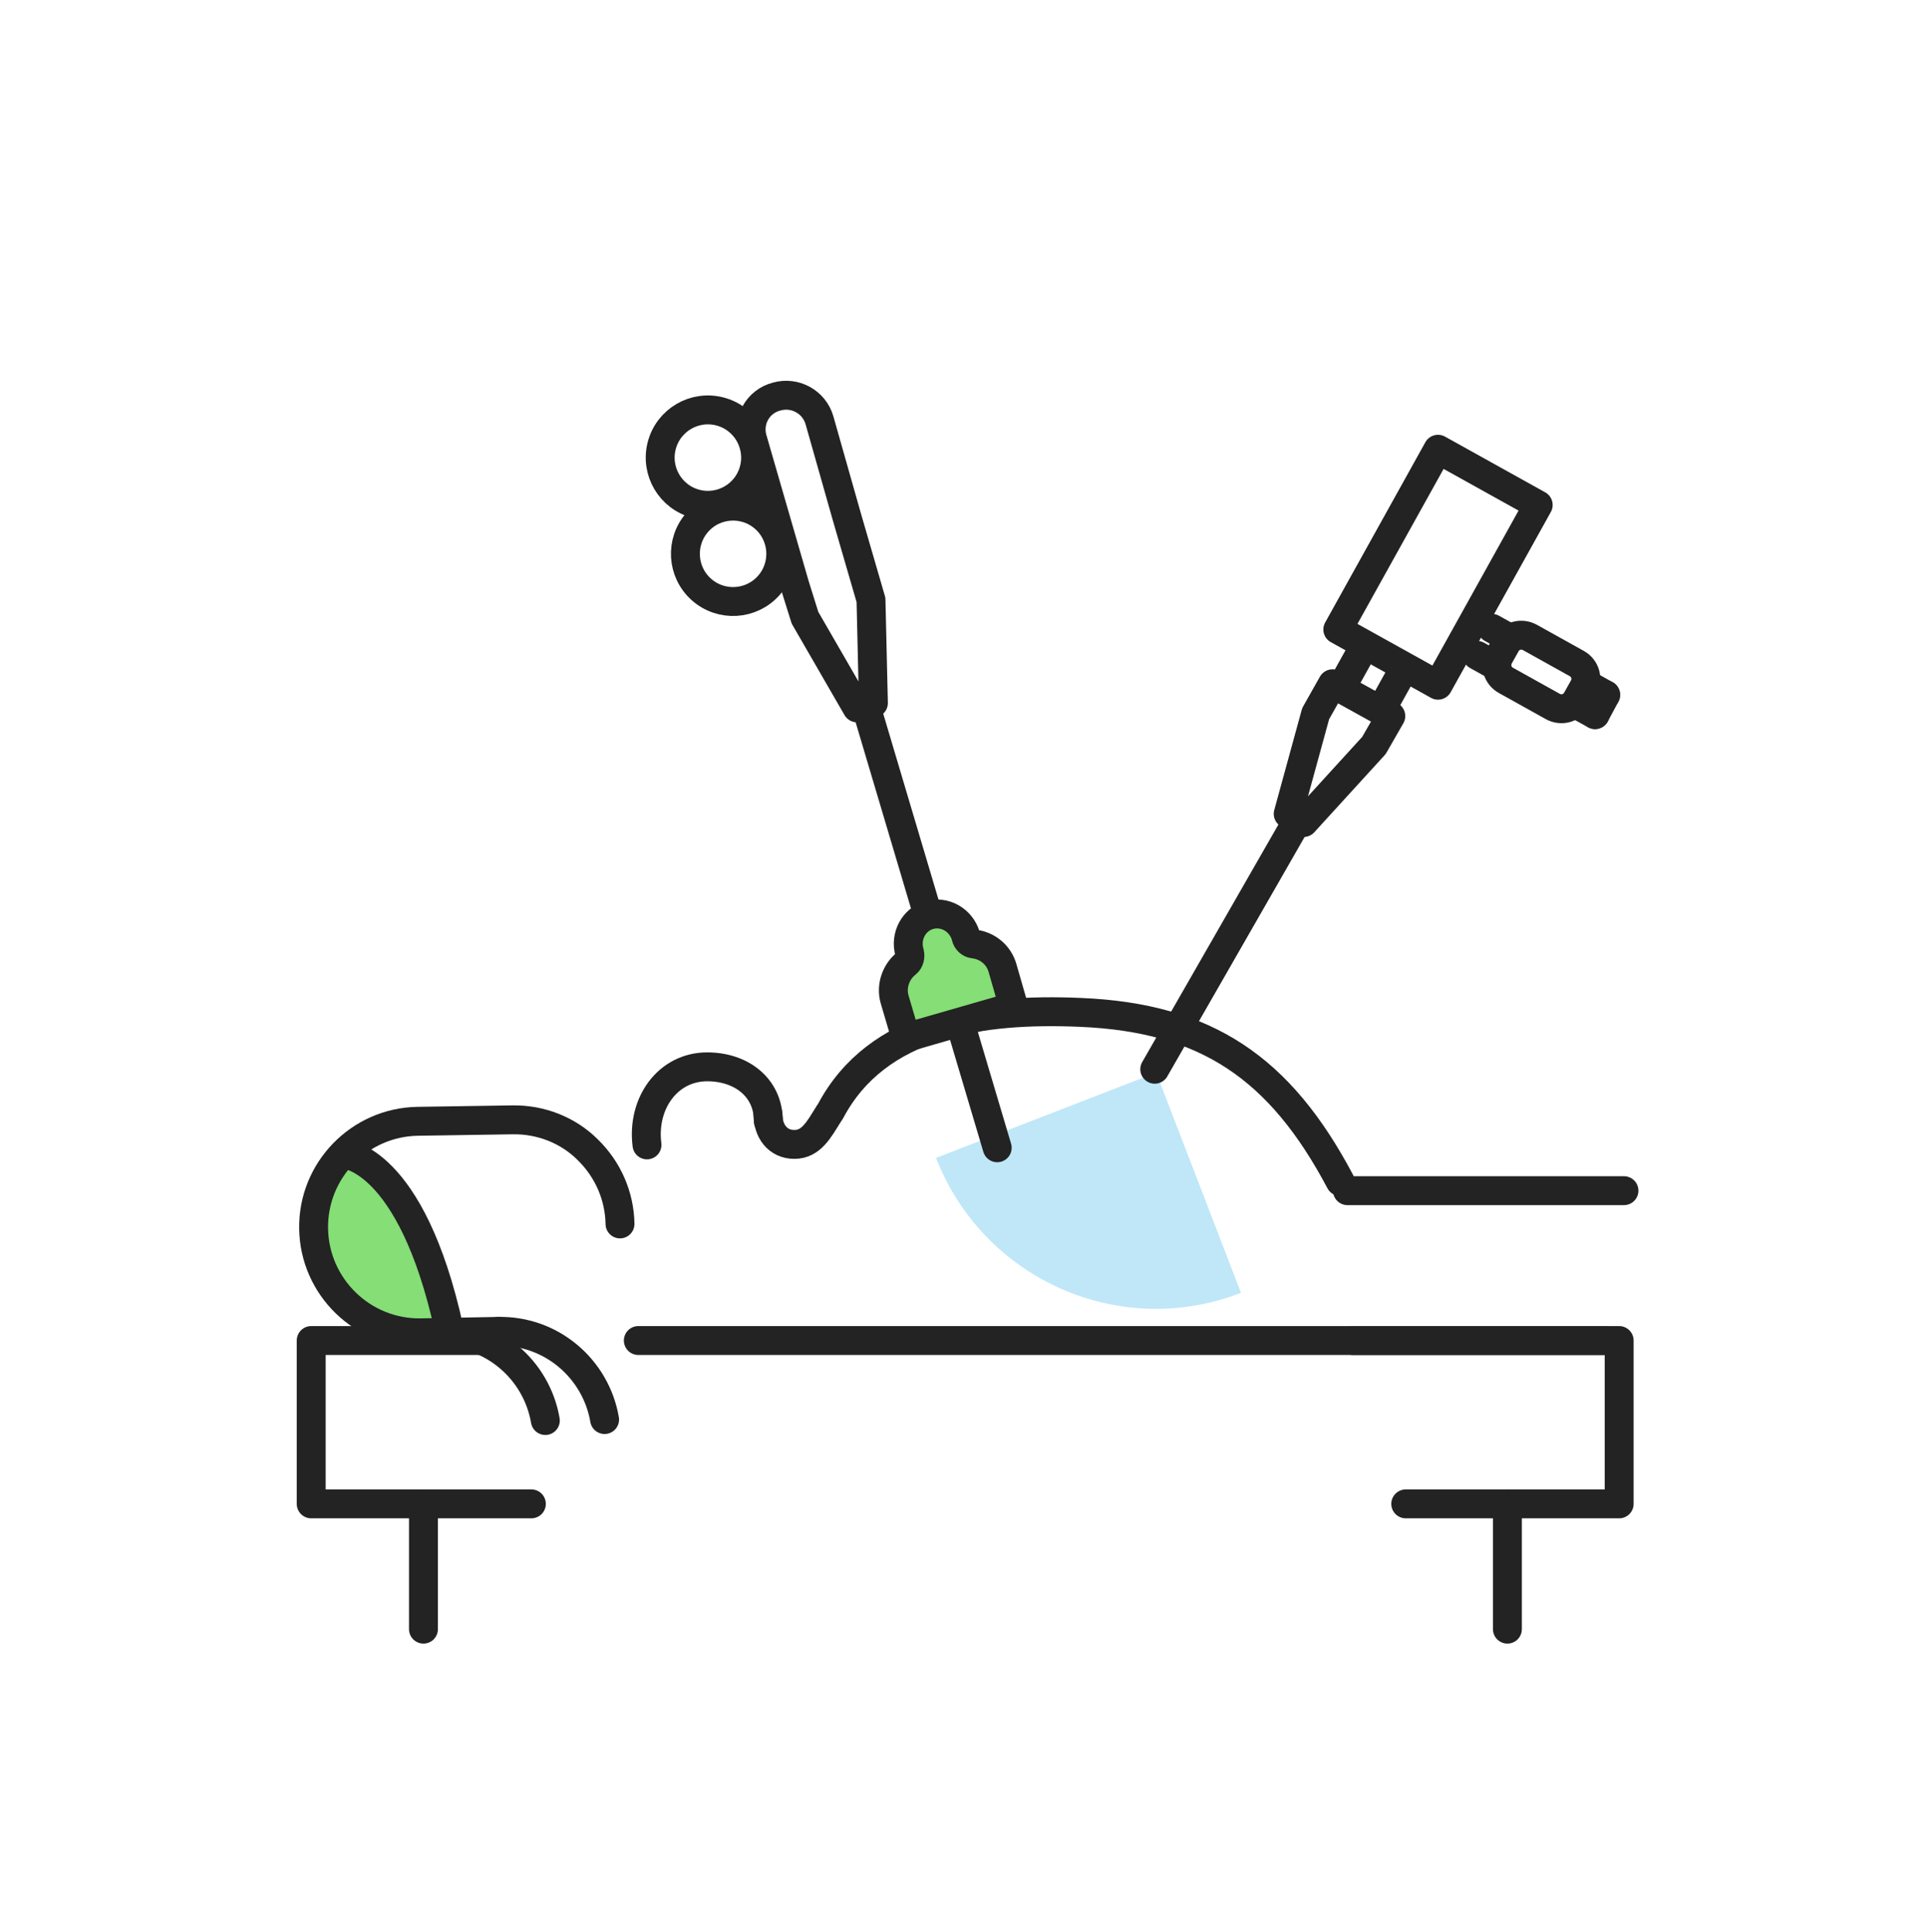 <svg width="400" height="401" viewBox="0 0 400 401" fill="none" xmlns="http://www.w3.org/2000/svg">
<path d="M194.299 240.307C204.099 265.507 232.399 278.107 257.599 268.307L239.999 222.607L194.299 240.307Z" fill="#BFE7F8"/>
<path d="M280.9 278.207H333" stroke="#232323" stroke-width="6" stroke-miterlimit="10" stroke-linecap="round" stroke-linejoin="round"/>
<path d="M279.699 247.107H337.099" stroke="#232323" stroke-width="6" stroke-miterlimit="10" stroke-linecap="round" stroke-linejoin="round"/>
<path d="M134.3 237.606C133.2 229.006 138.6 221.406 146.8 221.406C153.8 221.406 159.5 225.606 159.5 232.706" stroke="#232323" stroke-width="6" stroke-miterlimit="10" stroke-linecap="round" stroke-linejoin="round"/>
<path d="M172 231.207C170 234.407 168.4 237.507 164.9 237.507C161.4 237.507 159.4 234.707 159.4 231.207" stroke="#232323" stroke-width="6" stroke-miterlimit="10" stroke-linecap="round" stroke-linejoin="round"/>
<path d="M278.2 245.208C265.7 221.608 250.4 211.208 224.3 210.108C203.6 209.208 182.1 212.308 172.4 230.608" stroke="#232323" stroke-width="6" stroke-miterlimit="10" stroke-linecap="round" stroke-linejoin="round"/>
<path d="M110.3 312.107H64.6V278.207H105.3" stroke="#232323" stroke-width="6" stroke-miterlimit="10" stroke-linecap="round" stroke-linejoin="round"/>
<path d="M132.5 278.207H336.1V312.107H291.8" stroke="#232323" stroke-width="6" stroke-miterlimit="10" stroke-linecap="round" stroke-linejoin="round"/>
<path d="M87.9 312.107V338.107" stroke="#232323" stroke-width="6" stroke-miterlimit="10" stroke-linecap="round" stroke-linejoin="round"/>
<path d="M312.9 312.107V338.107" stroke="#232323" stroke-width="6" stroke-miterlimit="10" stroke-linecap="round" stroke-linejoin="round"/>
<path d="M270.099 168.906L239.699 221.906" stroke="#232323" stroke-width="6" stroke-miterlimit="10" stroke-linecap="round" stroke-linejoin="round"/>
<path d="M288.7 148.606L285.2 154.706L270.6 170.706L269 169.806L267.4 168.906L273.1 148.106L276.6 141.906L288.7 148.606Z" stroke="#232323" stroke-width="6" stroke-miterlimit="10" stroke-linecap="round" stroke-linejoin="round"/>
<path d="M282.199 135.906L279.199 141.306" stroke="#232323" stroke-width="6" stroke-miterlimit="10" stroke-linecap="round" stroke-linejoin="round"/>
<path d="M290.199 141.008L287.199 146.408" stroke="#232323" stroke-width="6" stroke-miterlimit="10" stroke-linecap="round" stroke-linejoin="round"/>
<path d="M322.3 146.606L312.6 141.206C310.8 140.206 310.2 138.006 311.2 136.206L312.6 133.706C313.6 131.906 315.8 131.306 317.6 132.306L327.3 137.706C329.1 138.706 329.7 140.906 328.7 142.706L327.3 145.206C326.3 147.006 324.1 147.606 322.3 146.606Z" stroke="#232323" stroke-width="6" stroke-miterlimit="10" stroke-linecap="round" stroke-linejoin="round"/>
<path d="M309.699 130.406L313.299 132.406" stroke="#232323" stroke-width="6" stroke-miterlimit="10" stroke-linecap="round" stroke-linejoin="round"/>
<path d="M306.6 136.008L310.2 138.008" stroke="#232323" stroke-width="6" stroke-miterlimit="10" stroke-linecap="round" stroke-linejoin="round"/>
<path d="M333.3 144.207L331.1 148.307" stroke="#232323" stroke-width="6" stroke-miterlimit="10" stroke-linecap="round" stroke-linejoin="round"/>
<path d="M333.299 144.206L329.199 141.906" stroke="#232323" stroke-width="6" stroke-miterlimit="10" stroke-linecap="round" stroke-linejoin="round"/>
<path d="M331.1 148.308L326.9 146.008" stroke="#232323" stroke-width="6" stroke-miterlimit="10" stroke-linecap="round" stroke-linejoin="round"/>
<path d="M319.295 104.801L298.494 93.236L277.698 130.644L298.499 142.208L319.295 104.801Z" stroke="#232323" stroke-width="6" stroke-miterlimit="10" stroke-linecap="round" stroke-linejoin="round"/>
<path d="M179.699 146.406L206.999 238.206" stroke="#232323" stroke-width="6" stroke-miterlimit="10" stroke-linecap="round" stroke-linejoin="round"/>
<path d="M156.199 91.107L164.999 121.507L167.099 128.207L177.899 146.907L179.599 146.407L181.299 145.907L180.799 124.507L175.799 107.307L170.099 87.207C168.999 83.407 164.999 81.207 161.199 82.307C157.299 83.307 155.099 87.307 156.199 91.107Z" stroke="#232323" stroke-width="6" stroke-miterlimit="10" stroke-linecap="round" stroke-linejoin="round"/>
<path d="M202.1 195.906C201.3 195.806 200.7 195.206 200.5 194.406V194.306C199.5 190.906 196.1 189.006 192.9 189.906C189.7 190.806 187.8 194.306 188.8 197.706C189 198.506 188.8 199.406 188.2 199.906C186 201.606 184.9 204.606 185.7 207.406L187.5 213.506C187.8 214.506 188.9 215.106 189.9 214.806L210.4 208.906L208.1 200.906C207.3 198.106 204.9 196.206 202.1 195.906Z" fill="#85DE76" stroke="#232323" stroke-width="6" stroke-miterlimit="10"/>
<path d="M156.521 97.474C157.903 92.184 154.735 86.775 149.445 85.393C144.155 84.011 138.746 87.179 137.364 92.469C135.982 97.759 139.15 103.167 144.44 104.55C149.73 105.932 155.138 102.764 156.521 97.474Z" stroke="#232323" stroke-width="6" stroke-miterlimit="10" stroke-linecap="round" stroke-linejoin="round"/>
<path d="M159.581 121.505C163.207 117.413 162.83 111.157 158.738 107.531C154.646 103.904 148.389 104.282 144.763 108.374C141.137 112.466 141.514 118.723 145.606 122.349C149.698 125.975 155.955 125.597 159.581 121.505Z" stroke="#232323" stroke-width="6" stroke-miterlimit="10" stroke-linecap="round" stroke-linejoin="round"/>
<path d="M69.099 263.606L77.399 272.706L88.499 276.106L92.799 273.806L89.099 259.906L83.399 247.706L77.899 242.906L72.499 241.906L67.799 242.806L65.799 253.806L69.099 263.606Z" fill="#85DE76"/>
<path d="M71.299 239.508C71.299 239.508 85.299 239.908 93.199 275.708" stroke="#232323" stroke-width="6" stroke-miterlimit="10" stroke-linecap="round" stroke-linejoin="round"/>
<path d="M103.499 276.308L87.399 276.608C75.299 276.808 65.299 267.108 65.099 255.008C64.899 242.908 74.599 232.908 86.699 232.708L106.399 232.408C112.199 232.308 117.899 234.508 121.999 238.608C126.199 242.708 128.599 248.208 128.699 254.008" stroke="#232323" stroke-width="6" stroke-miterlimit="10" stroke-linecap="round" stroke-linejoin="round"/>
<path d="M103.5 276.306C114.5 276.106 123.7 284.106 125.5 294.606" stroke="#232323" stroke-width="6" stroke-miterlimit="10" stroke-linecap="round" stroke-linejoin="round"/>
<path d="M91.199 276.508C102.199 276.308 111.399 284.308 113.199 294.808" stroke="#232323" stroke-width="6" stroke-miterlimit="10" stroke-linecap="round" stroke-linejoin="round"/>
</svg>
